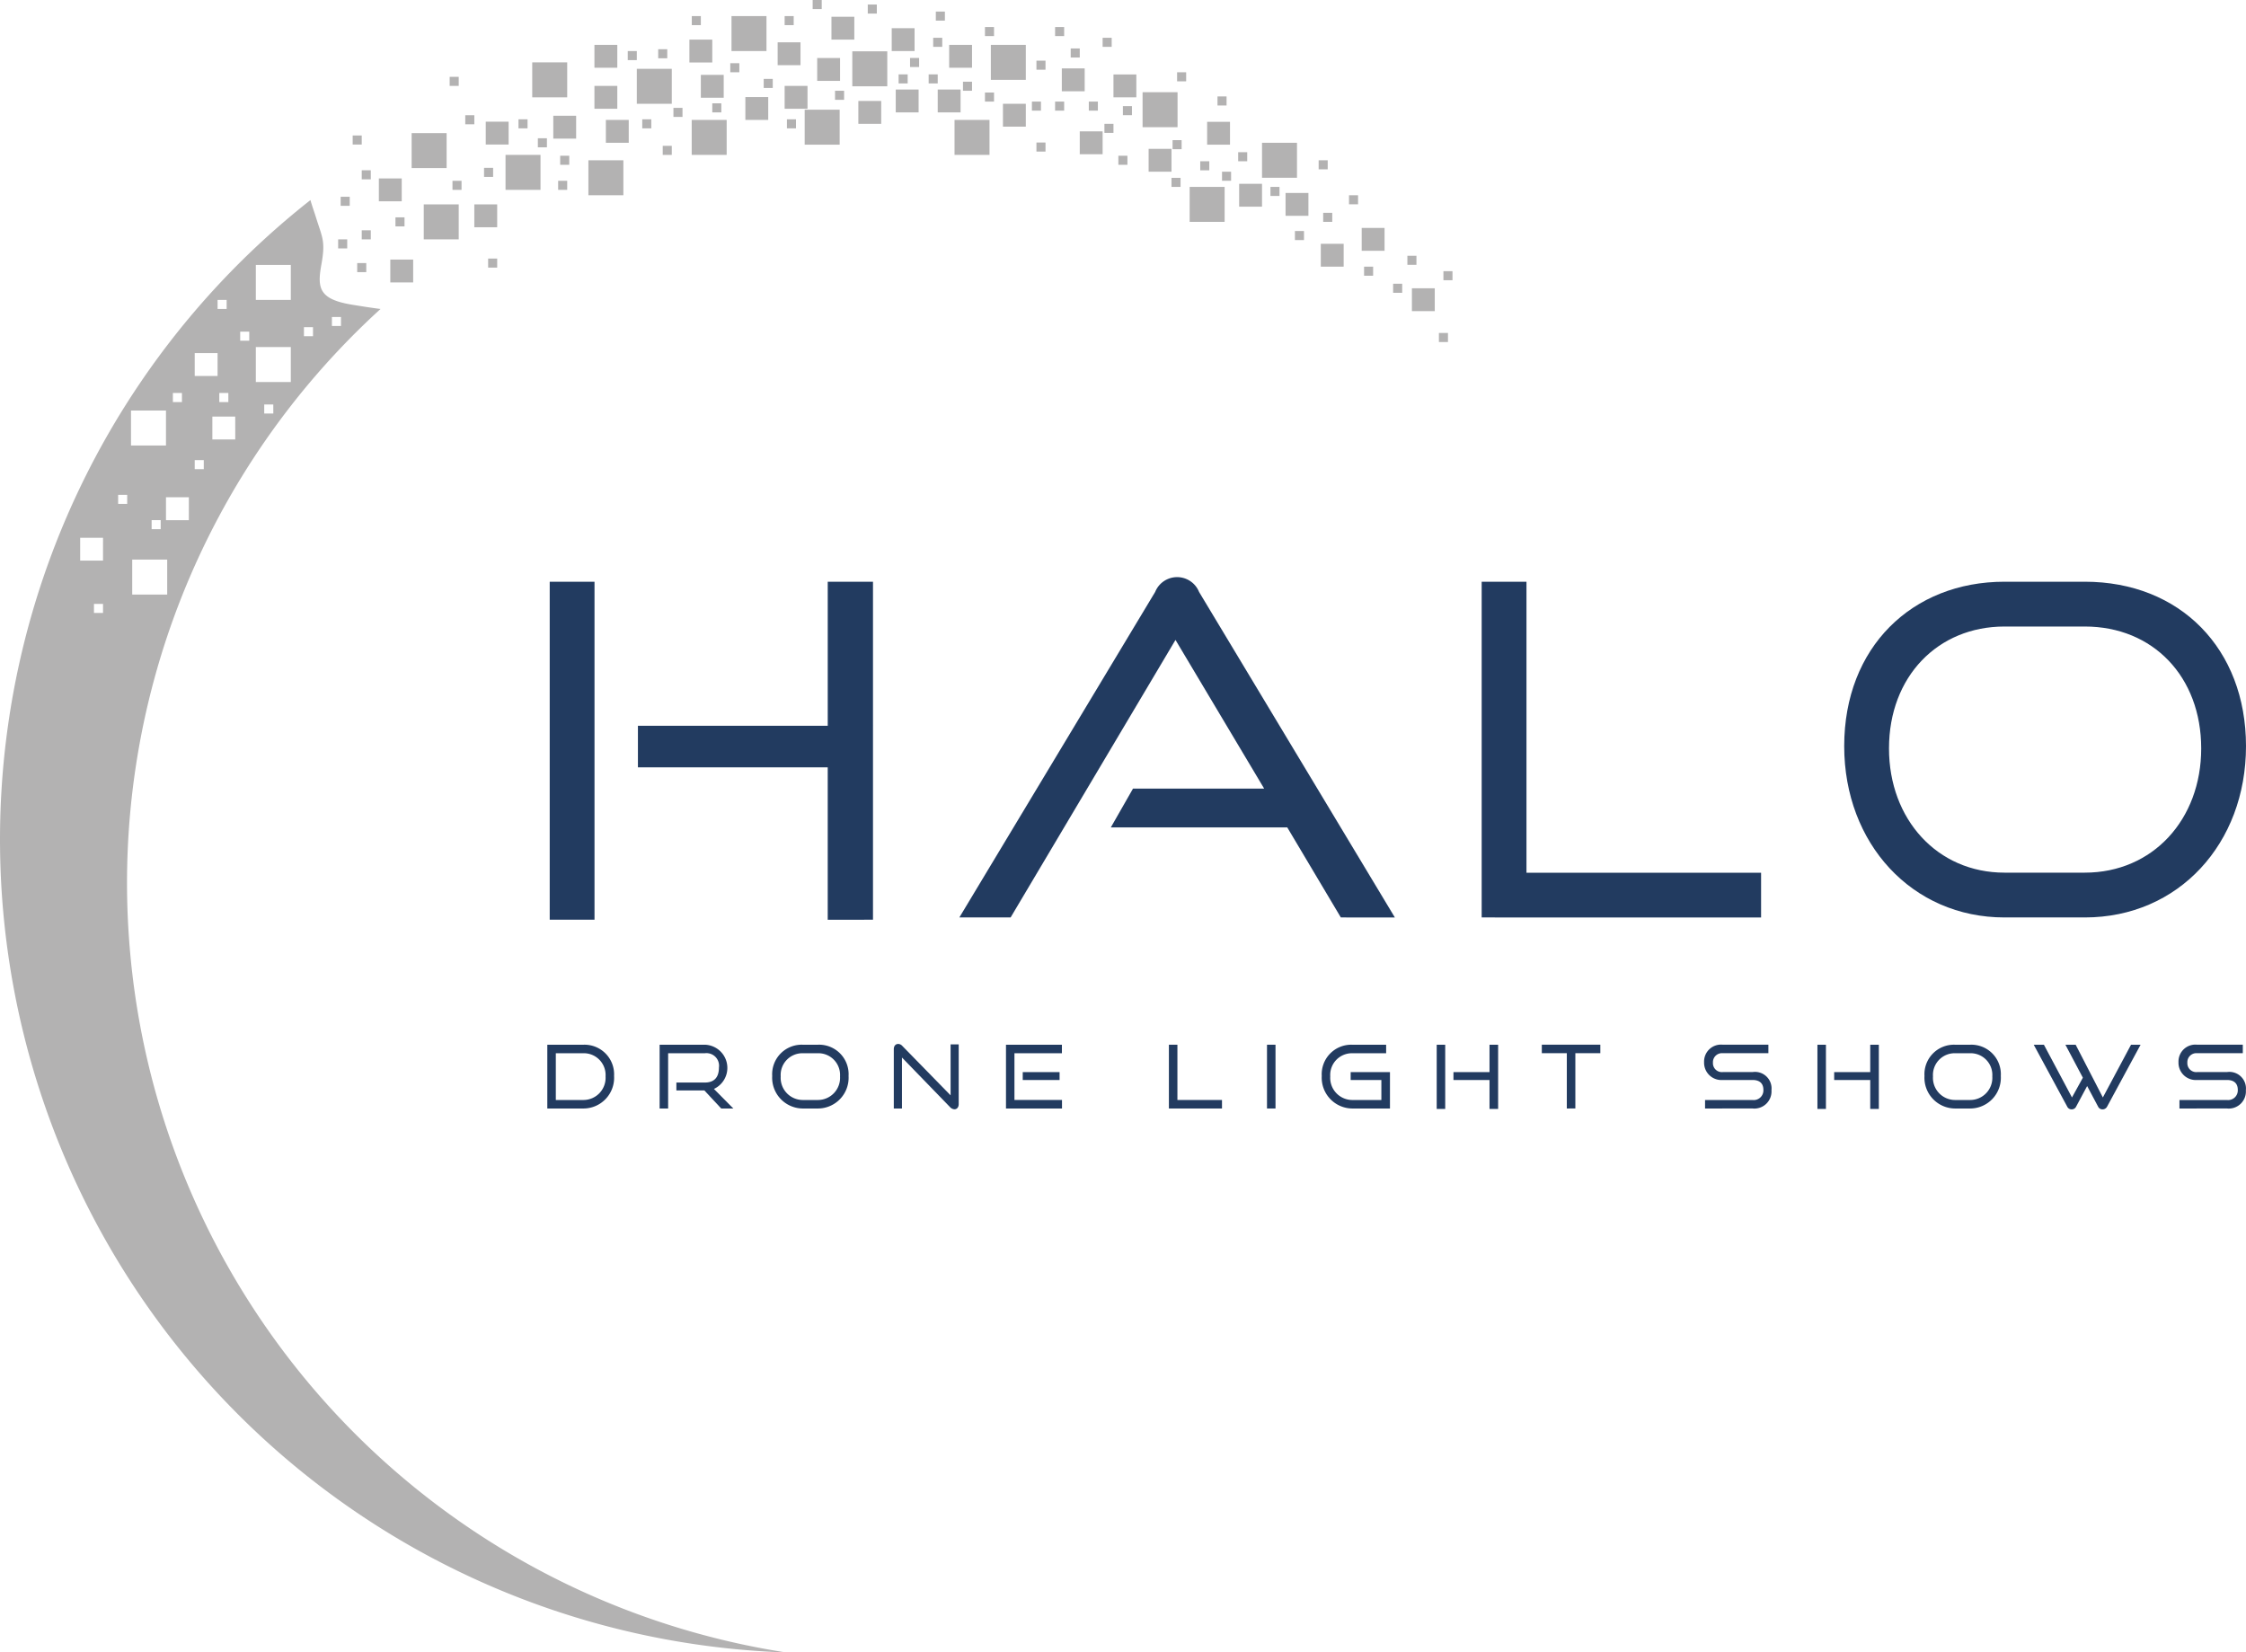 <?xml version="1.0" encoding="UTF-8"?>
<svg xmlns="http://www.w3.org/2000/svg" width="277.108" height="203.896" viewBox="0 0 277.108 203.896">
  <g id="Gruppe_5630" data-name="Gruppe 5630" transform="translate(-157 -345.104)">
    <path id="Pfad_3418" data-name="Pfad 3418" d="M168.387,329.324v-7.87h4.481a3.653,3.653,0,0,1,3.756,3.854,3.789,3.789,0,0,1-3.756,4.016Zm4.481-1.05a2.739,2.739,0,0,0,2.706-2.912,2.687,2.687,0,0,0-2.706-2.858h-3.431v5.77Z" transform="translate(56.139 152.558)" fill="#223b60"></path>
    <path id="Pfad_3419" data-name="Pfad 3419" d="M210.541,329.324l-2.078-2.23H205.01v-.974h3.518c1.147,0,1.732-.638,1.732-1.851a1.555,1.555,0,0,0-1.732-1.765h-4.536v6.82h-1.05v-7.87h5.585a2.861,2.861,0,0,1,1.115,5.455l2.392,2.414Z" transform="translate(35.441 152.558)" fill="#223b60"></path>
    <path id="Pfad_3420" data-name="Pfad 3420" d="M241.334,329.324a3.8,3.8,0,0,1-3.756-4.016,3.641,3.641,0,0,1,3.756-3.854h1.884A3.64,3.64,0,0,1,247,325.308a3.794,3.794,0,0,1-3.778,4.016Zm1.884-1.05a2.737,2.737,0,0,0,2.728-2.912,2.679,2.679,0,0,0-2.728-2.858h-1.884a2.681,2.681,0,0,0-2.706,2.858,2.733,2.733,0,0,0,2.706,2.912Z" transform="translate(14.695 152.558)" fill="#223b60"></path>
    <path id="Pfad_3421" data-name="Pfad 3421" d="M276,322.89v6.289h-1.007v-7.317c0-.4.217-.65.552-.65a.708.708,0,0,1,.5.249L282,327.555v-6.289H283v7.371c0,.4-.227.639-.53.639a.8.8,0,0,1-.541-.271Z" transform="translate(-7.717 152.703)" fill="#223b60"></path>
    <path id="Pfad_3422" data-name="Pfad 3422" d="M309.5,329.324v-7.87H316.4v1.05h-5.856v5.769h5.867v1.05Zm2.067-4.492h4.546v.974h-4.546Z" transform="translate(-28.383 152.558)" fill="#223b60"></path>
    <path id="Pfad_3423" data-name="Pfad 3423" d="M359.628,329.324v-7.87h1.05v6.82h5.5v1.05Z" transform="translate(-58.411 152.558)" fill="#223b60"></path>
    <rect id="Rechteck_1272" data-name="Rechteck 1272" width="1.05" height="7.87" transform="translate(313.32 474.012)" fill="#223b60"></rect>
    <path id="Pfad_3424" data-name="Pfad 3424" d="M410.412,329.324a3.8,3.8,0,0,1-3.756-4.016,3.641,3.641,0,0,1,3.756-3.853H414.6v1.05h-4.189a2.681,2.681,0,0,0-2.706,2.858,2.733,2.733,0,0,0,2.706,2.912h3.6v-2.468h-3.788v-.974h4.849v4.492Z" transform="translate(-86.58 152.558)" fill="#223b60"></path>
    <path id="Pfad_3425" data-name="Pfad 3425" d="M442.021,321.454h1.05v7.924h-1.05Zm6.516,7.924v-3.572h-4.449v-.974h4.449v-3.377H449.6v7.924Z" transform="translate(-107.763 152.558)" fill="#223b60"></path>
    <path id="Pfad_3426" data-name="Pfad 3426" d="M477.447,329.324V322.5h-3.085v-1.05h7.22v1.05H478.5v6.82Z" transform="translate(-127.135 152.558)" fill="#223b60"></path>
    <path id="Pfad_3427" data-name="Pfad 3427" d="M524.4,329.324v-1.05h5.856a1.194,1.194,0,0,0,1.342-1.245c0-.812-.476-1.223-1.342-1.223h-3.68a2.135,2.135,0,0,1-2.295-2.2,2.087,2.087,0,0,1,2.316-2.154h5.618v1.05h-5.618a1.112,1.112,0,0,0-1.223,1.169,1.1,1.1,0,0,0,1.212,1.158h3.67a2.043,2.043,0,0,1,2.338,2.241,2.116,2.116,0,0,1-2.338,2.251Z" transform="translate(-157.033 152.558)" fill="#223b60"></path>
    <path id="Pfad_3428" data-name="Pfad 3428" d="M559.156,321.454h1.05v7.924h-1.05Zm6.516,7.924v-3.572h-4.449v-.974h4.449v-3.377h1.061v7.924Z" transform="translate(-177.925 152.558)" fill="#223b60"></path>
    <path id="Pfad_3429" data-name="Pfad 3429" d="M595.848,329.324a3.8,3.8,0,0,1-3.756-4.016,3.641,3.641,0,0,1,3.756-3.854h1.884a3.64,3.64,0,0,1,3.778,3.854,3.794,3.794,0,0,1-3.778,4.016Zm1.884-1.05a2.737,2.737,0,0,0,2.728-2.912,2.679,2.679,0,0,0-2.728-2.858h-1.884a2.681,2.681,0,0,0-2.706,2.858,2.733,2.733,0,0,0,2.706,2.912Z" transform="translate(-197.653 152.558)" fill="#223b60"></path>
    <path id="Pfad_3430" data-name="Pfad 3430" d="M632.295,326.553l-1.363,2.544a.6.6,0,0,1-.541.335.591.591,0,0,1-.552-.335l-4.135-7.643h1.255l3.464,6.506,1.343-2.435-2.154-4.07h1.266l3.356,6.506,3.475-6.506h1.179l-4.135,7.643a.638.638,0,0,1-.552.335.6.6,0,0,1-.552-.335Z" transform="translate(-217.786 152.558)" fill="#223b60"></path>
    <path id="Pfad_3431" data-name="Pfad 3431" d="M670.364,329.324v-1.05h5.856a1.194,1.194,0,0,0,1.342-1.245c0-.812-.476-1.223-1.342-1.223H672.54a2.135,2.135,0,0,1-2.295-2.2,2.087,2.087,0,0,1,2.316-2.154h5.618v1.05h-5.618a1.112,1.112,0,0,0-1.223,1.169,1.1,1.1,0,0,0,1.212,1.158h3.67a2.043,2.043,0,0,1,2.338,2.241,2.116,2.116,0,0,1-2.338,2.251Z" transform="translate(-244.466 152.558)" fill="#223b60"></path>
    <path id="Pfad_3432" data-name="Pfad 3432" d="M169.129,178.995h5.527V220.7h-5.527Zm34.3,41.71V201.9H180.012v-5.128h23.419V178.995h5.584V220.7Z" transform="translate(55.694 237.888)" fill="#223b60"></path>
    <path id="Pfad_3433" data-name="Pfad 3433" d="M342.226,219.568l-6.61-11.111H313.849l2.735-4.786h16.183l-10.941-18.348-20.342,34.245H295.16L319.32,179.4a2.92,2.92,0,0,1,5.413,0l24.16,40.171Z" transform="translate(-19.796 238.74)" fill="#223b60"></path>
    <path id="Pfad_3434" data-name="Pfad 3434" d="M455.859,220.42V179h5.527v35.9h28.946v5.527Z" transform="translate(-116.052 237.888)" fill="#223b60"></path>
    <path id="Pfad_3435" data-name="Pfad 3435" d="M587.167,220.42c-11.4,0-19.772-9.117-19.772-21.14,0-12.194,8.376-20.285,19.772-20.285h9.915c11.738,0,19.886,8.262,19.886,20.285s-8.319,21.14-19.886,21.14Zm9.915-5.527c8.376,0,14.359-6.552,14.359-15.327,0-8.832-5.926-15.043-14.359-15.043h-9.915c-8.205,0-14.245,6.154-14.245,15.043,0,8.775,5.983,15.327,14.245,15.327Z" transform="translate(-182.86 237.888)" fill="#223b60"></path>
    <rect id="Rechteck_1273" data-name="Rechteck 1273" width="4.315" height="4.315" transform="translate(207.788 361.528)" fill="#b3b2b2"></rect>
    <rect id="Rechteck_1274" data-name="Rechteck 1274" width="4.315" height="4.315" transform="translate(209.282 370.323)" fill="#b3b2b2"></rect>
    <rect id="Rechteck_1275" data-name="Rechteck 1275" width="4.315" height="4.315" transform="translate(219.372 364.216)" fill="#b3b2b2"></rect>
    <rect id="Rechteck_1276" data-name="Rechteck 1276" width="4.315" height="4.315" transform="translate(222.666 352.798)" fill="#b3b2b2"></rect>
    <rect id="Rechteck_1277" data-name="Rechteck 1277" width="4.315" height="4.315" transform="translate(229.595 364.88)" fill="#b3b2b2"></rect>
    <rect id="Rechteck_1278" data-name="Rechteck 1278" width="4.315" height="4.315" transform="translate(235.569 353.595)" fill="#b3b2b2"></rect>
    <rect id="Rechteck_1279" data-name="Rechteck 1279" width="4.315" height="4.315" transform="translate(242.34 359.901)" fill="#b3b2b2"></rect>
    <rect id="Rechteck_1280" data-name="Rechteck 1280" width="4.315" height="4.315" transform="translate(247.252 347.089)" fill="#b3b2b2"></rect>
    <rect id="Rechteck_1281" data-name="Rechteck 1281" width="4.315" height="4.315" transform="translate(256.281 358.64)" fill="#b3b2b2"></rect>
    <rect id="Rechteck_1282" data-name="Rechteck 1282" width="4.315" height="4.315" transform="translate(262.156 351.437)" fill="#b3b2b2"></rect>
    <rect id="Rechteck_1283" data-name="Rechteck 1283" width="4.315" height="4.315" transform="translate(279.249 350.641)" fill="#b3b2b2"></rect>
    <rect id="Rechteck_1284" data-name="Rechteck 1284" width="4.315" height="4.315" transform="translate(274.769 359.901)" fill="#b3b2b2"></rect>
    <rect id="Rechteck_1285" data-name="Rechteck 1285" width="4.315" height="4.315" transform="translate(297.969 356.482)" fill="#b3b2b2"></rect>
    <rect id="Rechteck_1286" data-name="Rechteck 1286" width="4.315" height="4.315" transform="translate(303.778 368.166)" fill="#b3b2b2"></rect>
    <rect id="Rechteck_1287" data-name="Rechteck 1287" width="4.315" height="4.315" transform="translate(312.706 362.723)" fill="#b3b2b2"></rect>
    <rect id="Rechteck_1288" data-name="Rechteck 1288" width="2.821" height="2.821" transform="translate(215.521 370.323)" fill="#b3b2b2"></rect>
    <rect id="Rechteck_1289" data-name="Rechteck 1289" width="2.821" height="2.821" transform="translate(216.932 360.117)" fill="#b3b2b2"></rect>
    <rect id="Rechteck_1290" data-name="Rechteck 1290" width="2.821" height="2.821" transform="translate(225.263 359.387)" fill="#b3b2b2"></rect>
    <rect id="Rechteck_1291" data-name="Rechteck 1291" width="2.821" height="2.821" transform="translate(231.752 359.901)" fill="#b3b2b2"></rect>
    <rect id="Rechteck_1292" data-name="Rechteck 1292" width="2.821" height="2.821" transform="translate(230.341 350.641)" fill="#b3b2b2"></rect>
    <rect id="Rechteck_1293" data-name="Rechteck 1293" width="2.821" height="2.821" transform="translate(242.058 349.993)" fill="#b3b2b2"></rect>
    <rect id="Rechteck_1294" data-name="Rechteck 1294" width="2.821" height="2.821" transform="translate(248.962 357.08)" fill="#b3b2b2"></rect>
    <rect id="Rechteck_1295" data-name="Rechteck 1295" width="2.821" height="2.821" transform="translate(253.808 355.703)" fill="#b3b2b2"></rect>
    <rect id="Rechteck_1296" data-name="Rechteck 1296" width="2.821" height="2.821" transform="translate(252.945 350.326)" fill="#b3b2b2"></rect>
    <rect id="Rechteck_1297" data-name="Rechteck 1297" width="2.821" height="2.821" transform="translate(259.583 347.172)" fill="#b3b2b2"></rect>
    <rect id="Rechteck_1298" data-name="Rechteck 1298" width="2.821" height="2.821" transform="translate(262.902 357.562)" fill="#b3b2b2"></rect>
    <rect id="Rechteck_1299" data-name="Rechteck 1299" width="2.821" height="2.821" transform="translate(267.019 348.583)" fill="#b3b2b2"></rect>
    <rect id="Rechteck_1300" data-name="Rechteck 1300" width="2.821" height="2.821" transform="translate(267.516 356.151)" fill="#b3b2b2"></rect>
    <rect id="Rechteck_1301" data-name="Rechteck 1301" width="2.821" height="2.821" transform="translate(274.105 350.641)" fill="#b3b2b2"></rect>
    <rect id="Rechteck_1302" data-name="Rechteck 1302" width="2.821" height="2.821" transform="translate(280.743 357.91)" fill="#b3b2b2"></rect>
    <rect id="Rechteck_1303" data-name="Rechteck 1303" width="2.821" height="2.821" transform="translate(288.006 353.545)" fill="#b3b2b2"></rect>
    <rect id="Rechteck_1304" data-name="Rechteck 1304" width="2.821" height="2.821" transform="translate(290.219 361.312)" fill="#b3b2b2"></rect>
    <rect id="Rechteck_1305" data-name="Rechteck 1305" width="2.821" height="2.821" transform="translate(294.379 354.292)" fill="#b3b2b2"></rect>
    <rect id="Rechteck_1306" data-name="Rechteck 1306" width="2.821" height="2.821" transform="translate(298.716 363.469)" fill="#b3b2b2"></rect>
    <rect id="Rechteck_1307" data-name="Rechteck 1307" width="2.821" height="2.821" transform="translate(305.935 360.134)" fill="#b3b2b2"></rect>
    <rect id="Rechteck_1308" data-name="Rechteck 1308" width="2.821" height="2.821" transform="translate(309.885 367.784)" fill="#b3b2b2"></rect>
    <rect id="Rechteck_1309" data-name="Rechteck 1309" width="2.821" height="2.821" transform="translate(315.61 368.913)" fill="#b3b2b2"></rect>
    <rect id="Rechteck_1310" data-name="Rechteck 1310" width="2.821" height="2.821" transform="translate(319.958 375.186)" fill="#b3b2b2"></rect>
    <rect id="Rechteck_1311" data-name="Rechteck 1311" width="2.821" height="2.821" transform="translate(325.004 373.228)" fill="#b3b2b2"></rect>
    <rect id="Rechteck_1312" data-name="Rechteck 1312" width="2.821" height="2.821" transform="translate(331.199 380.674)" fill="#b3b2b2"></rect>
    <rect id="Rechteck_1313" data-name="Rechteck 1313" width="2.821" height="2.821" transform="translate(203.744 367.121)" fill="#b3b2b2"></rect>
    <rect id="Rechteck_1314" data-name="Rechteck 1314" width="2.821" height="2.821" transform="translate(205.155 377.133)" fill="#b3b2b2"></rect>
    <rect id="Rechteck_1315" data-name="Rechteck 1315" width="2.821" height="2.821" transform="translate(243.469 354.342)" fill="#b3b2b2"></rect>
    <rect id="Rechteck_1316" data-name="Rechteck 1316" width="2.821" height="2.821" transform="translate(257.824 352.262)" fill="#b3b2b2"></rect>
    <rect id="Rechteck_1317" data-name="Rechteck 1317" width="2.821" height="2.821" transform="translate(230.341 355.702)" fill="#b3b2b2"></rect>
    <rect id="Rechteck_1318" data-name="Rechteck 1318" width="2.821" height="2.821" transform="translate(272.694 356.151)" fill="#b3b2b2"></rect>
    <rect id="Rechteck_1319" data-name="Rechteck 1319" width="1.118" height="1.118" transform="translate(205.791 371.922)" fill="#b3b2b2"></rect>
    <rect id="Rechteck_1320" data-name="Rechteck 1320" width="1.118" height="1.118" transform="translate(212.827 367.414)" fill="#b3b2b2"></rect>
    <rect id="Rechteck_1321" data-name="Rechteck 1321" width="1.118" height="1.118" transform="translate(214.404 359.32)" fill="#b3b2b2"></rect>
    <rect id="Rechteck_1322" data-name="Rechteck 1322" width="1.117" height="1.118" transform="translate(216.722 365.815)" fill="#b3b2b2"></rect>
    <rect id="Rechteck_1323" data-name="Rechteck 1323" width="1.118" height="1.118" transform="translate(223.36 362.164)" fill="#b3b2b2"></rect>
    <rect id="Rechteck_1324" data-name="Rechteck 1324" width="1.118" height="1.117" transform="translate(220.97 359.824)" fill="#b3b2b2"></rect>
    <rect id="Rechteck_1325" data-name="Rechteck 1325" width="1.118" height="1.118" transform="translate(226.115 364.321)" fill="#b3b2b2"></rect>
    <rect id="Rechteck_1326" data-name="Rechteck 1326" width="1.118" height="1.118" transform="translate(225.863 367.413)" fill="#b3b2b2"></rect>
    <rect id="Rechteck_1327" data-name="Rechteck 1327" width="1.118" height="1.118" transform="translate(201.631 373.521)" fill="#b3b2b2"></rect>
    <rect id="Rechteck_1328" data-name="Rechteck 1328" width="1.117" height="1.117" transform="translate(236.239 359.824)" fill="#b3b2b2"></rect>
    <rect id="Rechteck_1329" data-name="Rechteck 1329" width="1.118" height="1.118" transform="translate(238.766 363.099)" fill="#b3b2b2"></rect>
    <rect id="Rechteck_1330" data-name="Rechteck 1330" width="1.118" height="1.118" transform="translate(238.208 351.177)" fill="#b3b2b2"></rect>
    <rect id="Rechteck_1331" data-name="Rechteck 1331" width="1.118" height="1.118" transform="translate(234.451 351.404)" fill="#b3b2b2"></rect>
    <rect id="Rechteck_1332" data-name="Rechteck 1332" width="1.118" height="1.118" transform="translate(240.088 358.413)" fill="#b3b2b2"></rect>
    <rect id="Rechteck_1333" data-name="Rechteck 1333" width="1.117" height="1.117" transform="translate(244.879 357.855)" fill="#b3b2b2"></rect>
    <rect id="Rechteck_1334" data-name="Rechteck 1334" width="1.118" height="1.118" transform="translate(247.1 352.903)" fill="#b3b2b2"></rect>
    <rect id="Rechteck_1335" data-name="Rechteck 1335" width="1.118" height="1.117" transform="translate(251.224 354.839)" fill="#b3b2b2"></rect>
    <rect id="Rechteck_1336" data-name="Rechteck 1336" width="1.117" height="1.117" transform="translate(254.09 359.824)" fill="#b3b2b2"></rect>
    <rect id="Rechteck_1337" data-name="Rechteck 1337" width="1.117" height="1.117" transform="translate(253.808 347.089)" fill="#b3b2b2"></rect>
    <rect id="Rechteck_1338" data-name="Rechteck 1338" width="1.118" height="1.117" transform="translate(257.265 345.104)" fill="#b3b2b2"></rect>
    <rect id="Rechteck_1339" data-name="Rechteck 1339" width="1.118" height="1.117" transform="translate(242.351 347.089)" fill="#b3b2b2"></rect>
    <rect id="Rechteck_1340" data-name="Rechteck 1340" width="1.117" height="1.118" transform="translate(264.064 345.662)" fill="#b3b2b2"></rect>
    <rect id="Rechteck_1341" data-name="Rechteck 1341" width="1.118" height="1.118" transform="translate(269.281 352.256)" fill="#b3b2b2"></rect>
    <rect id="Rechteck_1342" data-name="Rechteck 1342" width="1.117" height="1.118" transform="translate(260.026 356.303)" fill="#b3b2b2"></rect>
    <rect id="Rechteck_1343" data-name="Rechteck 1343" width="1.118" height="1.118" transform="translate(267.87 354.281)" fill="#b3b2b2"></rect>
    <rect id="Rechteck_1344" data-name="Rechteck 1344" width="1.117" height="1.117" transform="translate(272.135 349.767)" fill="#b3b2b2"></rect>
    <rect id="Rechteck_1345" data-name="Rechteck 1345" width="1.118" height="1.118" transform="translate(271.576 354.281)" fill="#b3b2b2"></rect>
    <rect id="Rechteck_1346" data-name="Rechteck 1346" width="1.117" height="1.117" transform="translate(275.809 355.186)" fill="#b3b2b2"></rect>
    <rect id="Rechteck_1347" data-name="Rechteck 1347" width="1.118" height="1.118" transform="translate(278.524 356.521)" fill="#b3b2b2"></rect>
    <rect id="Rechteck_1348" data-name="Rechteck 1348" width="1.117" height="1.118" transform="translate(284.875 352.588)" fill="#b3b2b2"></rect>
    <rect id="Rechteck_1349" data-name="Rechteck 1349" width="1.118" height="1.118" transform="translate(284.316 357.638)" fill="#b3b2b2"></rect>
    <rect id="Rechteck_1350" data-name="Rechteck 1350" width="1.118" height="1.118" transform="translate(287.176 357.638)" fill="#b3b2b2"></rect>
    <rect id="Rechteck_1351" data-name="Rechteck 1351" width="1.118" height="1.118" transform="translate(291.336 357.638)" fill="#b3b2b2"></rect>
    <rect id="Rechteck_1352" data-name="Rechteck 1352" width="1.118" height="1.118" transform="translate(295.541 358.197)" fill="#b3b2b2"></rect>
    <rect id="Rechteck_1353" data-name="Rechteck 1353" width="1.118" height="1.118" transform="translate(293.261 360.382)" fill="#b3b2b2"></rect>
    <rect id="Rechteck_1354" data-name="Rechteck 1354" width="1.117" height="1.118" transform="translate(301.67 362.396)" fill="#b3b2b2"></rect>
    <rect id="Rechteck_1355" data-name="Rechteck 1355" width="1.118" height="1.118" transform="translate(305.083 365.001)" fill="#b3b2b2"></rect>
    <rect id="Rechteck_1356" data-name="Rechteck 1356" width="1.117" height="1.117" transform="translate(309.764 363.884)" fill="#b3b2b2"></rect>
    <rect id="Rechteck_1357" data-name="Rechteck 1357" width="1.117" height="1.117" transform="translate(307.772 366.291)" fill="#b3b2b2"></rect>
    <rect id="Rechteck_1358" data-name="Rechteck 1358" width="1.117" height="1.117" transform="translate(313.746 368.166)" fill="#b3b2b2"></rect>
    <rect id="Rechteck_1359" data-name="Rechteck 1359" width="1.117" height="1.118" transform="translate(316.767 373.609)" fill="#b3b2b2"></rect>
    <rect id="Rechteck_1360" data-name="Rechteck 1360" width="1.118" height="1.117" transform="translate(320.252 371.364)" fill="#b3b2b2"></rect>
    <rect id="Rechteck_1361" data-name="Rechteck 1361" width="1.117" height="1.117" transform="translate(323.438 369.195)" fill="#b3b2b2"></rect>
    <rect id="Rechteck_1362" data-name="Rechteck 1362" width="1.118" height="1.118" transform="translate(325.297 378.007)" fill="#b3b2b2"></rect>
    <rect id="Rechteck_1363" data-name="Rechteck 1363" width="1.117" height="1.117" transform="translate(330.641 376.663)" fill="#b3b2b2"></rect>
    <rect id="Rechteck_1364" data-name="Rechteck 1364" width="1.118" height="1.118" transform="translate(328.882 380.115)" fill="#b3b2b2"></rect>
    <rect id="Rechteck_1365" data-name="Rechteck 1365" width="1.118" height="1.118" transform="translate(335.088 378.565)" fill="#b3b2b2"></rect>
    <rect id="Rechteck_1366" data-name="Rechteck 1366" width="1.118" height="1.118" transform="translate(334.53 386.189)" fill="#b3b2b2"></rect>
    <rect id="Rechteck_1367" data-name="Rechteck 1367" width="1.118" height="1.117" transform="translate(272.461 346.531)" fill="#b3b2b2"></rect>
    <rect id="Rechteck_1368" data-name="Rechteck 1368" width="1.118" height="1.118" transform="translate(278.524 348.439)" fill="#b3b2b2"></rect>
    <rect id="Rechteck_1369" data-name="Rechteck 1369" width="1.118" height="1.118" transform="translate(287.176 348.439)" fill="#b3b2b2"></rect>
    <rect id="Rechteck_1370" data-name="Rechteck 1370" width="1.117" height="1.118" transform="translate(289.102 351.083)" fill="#b3b2b2"></rect>
    <rect id="Rechteck_1371" data-name="Rechteck 1371" width="1.118" height="1.117" transform="translate(293.04 349.767)" fill="#b3b2b2"></rect>
    <rect id="Rechteck_1372" data-name="Rechteck 1372" width="1.118" height="1.118" transform="translate(302.229 354.021)" fill="#b3b2b2"></rect>
    <rect id="Rechteck_1373" data-name="Rechteck 1373" width="1.118" height="1.118" transform="translate(307.213 357.002)" fill="#b3b2b2"></rect>
    <rect id="Rechteck_1374" data-name="Rechteck 1374" width="1.118" height="1.117" transform="translate(319.693 364.88)" fill="#b3b2b2"></rect>
    <rect id="Rechteck_1375" data-name="Rechteck 1375" width="1.118" height="1.117" transform="translate(301.537 367.049)" fill="#b3b2b2"></rect>
    <rect id="Rechteck_1376" data-name="Rechteck 1376" width="1.118" height="1.118" transform="translate(294.982 364.321)" fill="#b3b2b2"></rect>
    <rect id="Rechteck_1377" data-name="Rechteck 1377" width="1.117" height="1.117" transform="translate(284.875 362.69)" fill="#b3b2b2"></rect>
    <rect id="Rechteck_1378" data-name="Rechteck 1378" width="1.118" height="1.118" transform="translate(201.631 366.114)" fill="#b3b2b2"></rect>
    <rect id="Rechteck_1379" data-name="Rechteck 1379" width="1.118" height="1.117" transform="translate(212.479 354.585)" fill="#b3b2b2"></rect>
    <rect id="Rechteck_1380" data-name="Rechteck 1380" width="1.118" height="1.118" transform="translate(200.513 361.821)" fill="#b3b2b2"></rect>
    <rect id="Rechteck_1381" data-name="Rechteck 1381" width="1.118" height="1.117" transform="translate(217.225 377.006)" fill="#b3b2b2"></rect>
    <rect id="Rechteck_1382" data-name="Rechteck 1382" width="1.118" height="1.118" transform="translate(199.031 369.383)" fill="#b3b2b2"></rect>
    <rect id="Rechteck_1383" data-name="Rechteck 1383" width="1.118" height="1.117" transform="translate(198.721 374.638)" fill="#b3b2b2"></rect>
    <rect id="Rechteck_1384" data-name="Rechteck 1384" width="1.118" height="1.118" transform="translate(201.072 377.565)" fill="#b3b2b2"></rect>
    <path id="Pfad_3436" data-name="Pfad 3436" d="M15.938,152.955A95.816,95.816,0,0,1,46.95,75c-1.13-.142-2.288-.328-3.437-.514-4.1-.664-4.4-1.991-3.867-4.935s.133-3.3-.664-5.858c-.207-.667-.46-1.353-.68-2.131A100.384,100.384,0,0,0,96.977,240.772a96.022,96.022,0,0,1-81.039-87.816m25.014-76.97h1.117V77.1H40.952ZM33.722,87.9H32.6V86.784h1.118ZM37.5,77.242h1.118v1.118H37.5Zm-5.936-7.673h4.315v4.315H31.564Zm0,10.129h4.315v4.315H31.564Zm-1.93-1.9h1.118v1.117H29.634Zm-9.006,32.444H16.313v-4.315h4.315Zm-1.92-9.188h1.118v1.117H18.708ZM29.025,91.1H26.2V88.278h2.821Zm-.852-4.614H27.056V85.368h1.117Zm-1.328-12.6h1.118V75H26.846Zm-2.821,6.561h2.821v2.821H24.024Zm0,13.2h1.118v1.117H24.024Zm-.725,7.413H20.479V98.235H23.3ZM21.33,85.368h1.118v1.118H21.33Zm-5.167,2.163h4.315v4.315H16.164Zm-3.452,24.976H11.594V111.39h1.118Zm0-6.455H9.891v-2.821h2.821Zm1.864-8.115h1.118v1.117H14.576Z" transform="translate(157 308.228)" fill="#b3b2b2"></path>
  </g>
</svg>
